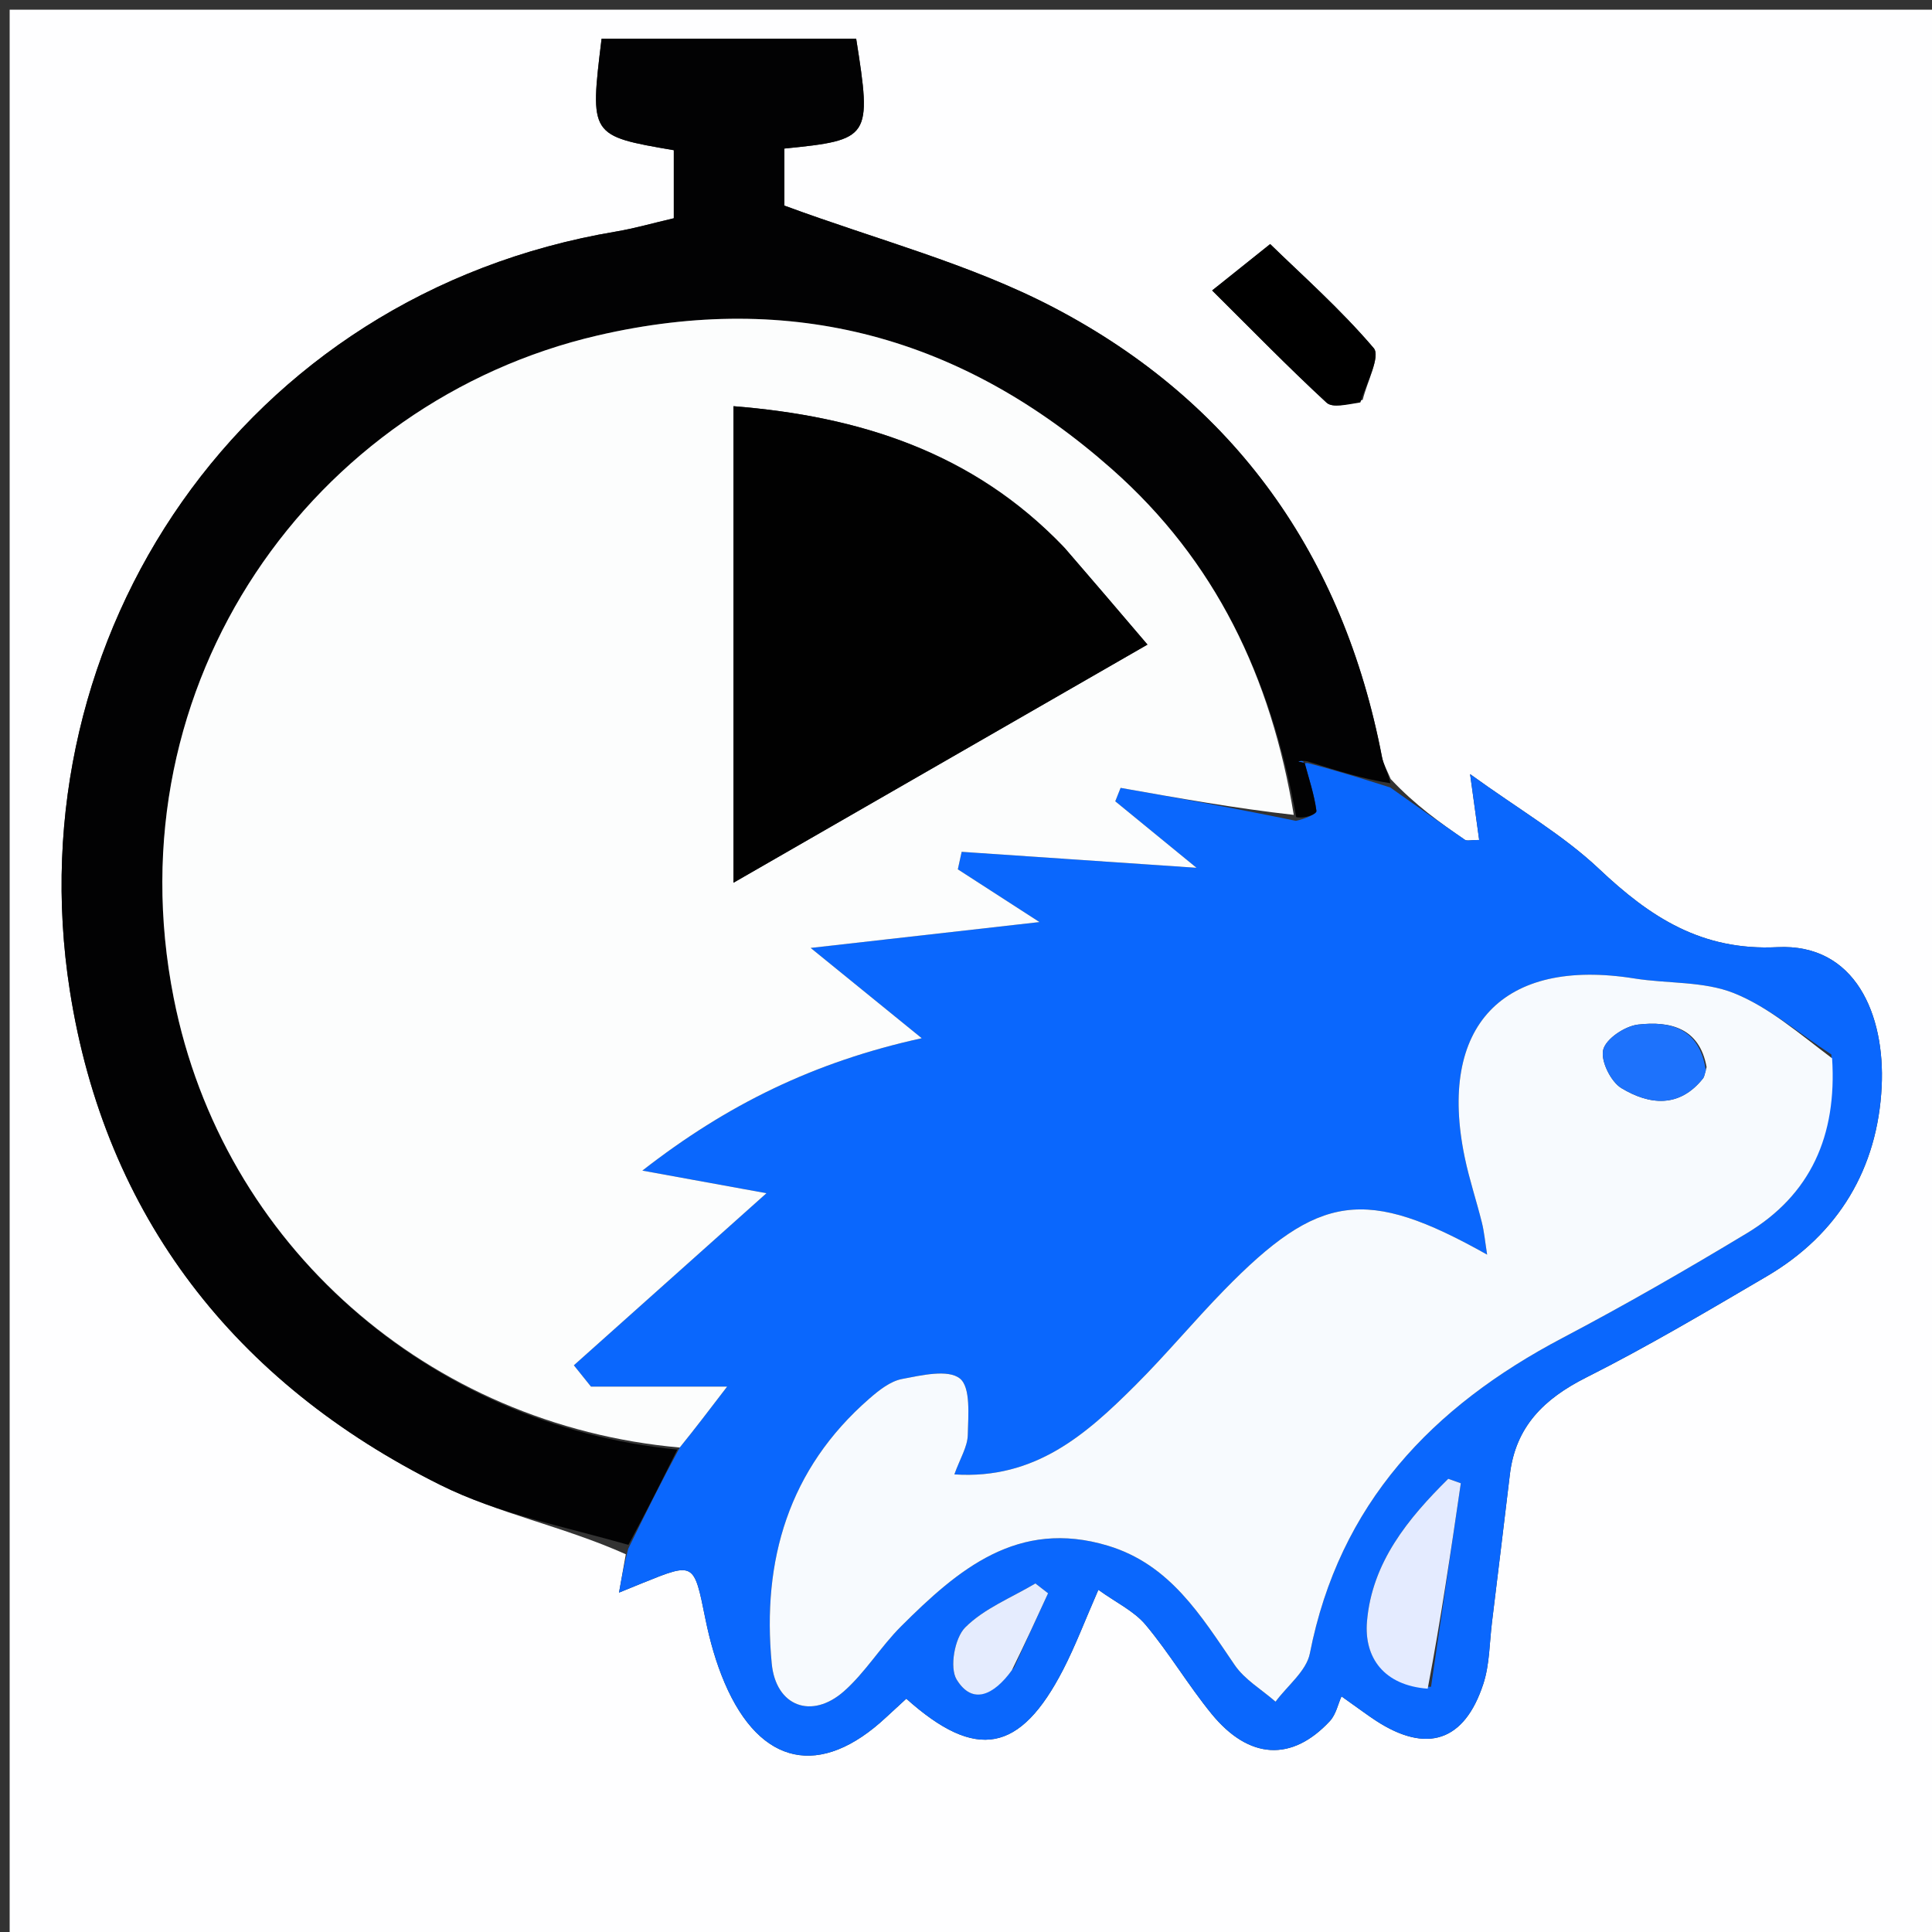 <svg xmlns="http://www.w3.org/2000/svg" xmlns:xlink="http://www.w3.org/1999/xlink" id="Layer_1" x="0px" y="0px" width="100%" viewBox="0 0 200 200" xml:space="preserve"><rect x="0" y="0" width="200" height="200" fill="#333333" stroke="none"/><path fill="#FEFEFF" opacity="1" stroke="none" d="M1,85  C1,56.667 1,28.833 1,1  C67.667,1 134.333,1 201,1  C201,67.667 201,134.333 201,201  C134.333,201 67.667,201 1,201  C1,162.5 1,124 1,85 M64.785,160.897  C64.574,162.088 64.363,163.28 64.082,164.866  C65.265,164.383 65.876,164.133 66.488,163.885  C71.899,161.696 71.831,161.709 73.022,167.581  C73.482,169.848 74.12,172.127 75.031,174.248  C78.709,182.815 84.946,184.098 91.713,177.79  C92.418,177.133 93.131,176.483 93.821,175.848  C101.063,182.327 105.617,181.452 110.06,172.833  C111.337,170.355 112.324,167.726 113.702,164.576  C115.55,165.908 117.4,166.776 118.592,168.197  C121.042,171.12 123.001,174.451 125.414,177.409  C129.296,182.167 133.741,182.392 137.67,178.161  C138.305,177.477 138.513,176.396 138.87,175.607  C140.809,176.98 141.602,177.582 142.434,178.124  C147.695,181.553 151.601,180.293 153.555,174.308  C154.21,172.302 154.187,170.071 154.448,167.941  C155.075,162.837 155.691,157.731 156.303,152.625  C156.897,147.674 159.837,144.798 164.191,142.605  C170.569,139.394 176.73,135.74 182.895,132.122  C190.361,127.741 194.378,120.912 194.79,112.475  C195.152,105.069 192.078,97.651 183.993,98.051  C176.142,98.439 170.824,94.948 165.532,89.948  C161.833,86.453 157.303,83.838 152.184,80.137  C152.652,83.534 152.884,85.215 153.123,86.951  C152.276,86.951 151.86,87.083 151.639,86.931  C149.048,85.151 146.486,83.329 143.964,80.643  C143.655,79.879 143.21,79.14 143.058,78.345  C139.05,57.499 127.811,41.642 109.102,31.845  C100.419,27.299 90.669,24.791 81.201,21.284  C81.201,19.927 81.201,17.64 81.201,15.379  C90.12,14.484 90.256,14.276 88.632,4.01  C79.851,4.01 71.029,4.01 62.276,4.01  C61.048,14.057 61.048,14.057 69.752,15.549  C69.752,17.986 69.752,20.416 69.752,22.594  C67.557,23.104 65.678,23.649 63.761,23.971  C25.077,30.471 1.508,65.888 7.225,102.523  C10.876,125.912 24.339,143.149 45.579,153.72  C51.567,156.7 58.381,158.021 64.785,160.897 M141.069,41.391  C141.504,39.558 142.926,36.884 142.204,36.035  C138.75,31.979 134.715,28.417 131.488,25.267  C129.176,27.115 127.512,28.445 125.48,30.069  C129.551,34.108 133.338,38 137.322,41.68  C137.948,42.258 139.466,41.87 141.069,41.391 z"></path><path fill="#0A67FD" opacity="1" stroke="none" d="M143.916,81.518  C146.486,83.329 149.048,85.151 151.639,86.931  C151.86,87.083 152.276,86.951 153.123,86.951  C152.884,85.215 152.652,83.534 152.184,80.137  C157.303,83.838 161.833,86.453 165.532,89.948  C170.824,94.948 176.142,98.439 183.993,98.051  C192.078,97.651 195.152,105.069 194.79,112.475  C194.378,120.912 190.361,127.741 182.895,132.122  C176.73,135.74 170.569,139.394 164.191,142.605  C159.837,144.798 156.897,147.674 156.303,152.625  C155.691,157.731 155.075,162.837 154.448,167.941  C154.187,170.071 154.21,172.302 153.555,174.308  C151.601,180.293 147.695,181.553 142.434,178.124  C141.602,177.582 140.809,176.98 138.87,175.607  C138.513,176.396 138.305,177.477 137.67,178.161  C133.741,182.392 129.296,182.167 125.414,177.409  C123.001,174.451 121.042,171.12 118.592,168.197  C117.4,166.776 115.55,165.908 113.702,164.576  C112.324,167.726 111.337,170.355 110.06,172.833  C105.617,181.452 101.063,182.327 93.821,175.848  C93.131,176.483 92.418,177.133 91.713,177.79  C84.946,184.098 78.709,182.815 75.031,174.248  C74.12,172.127 73.482,169.848 73.022,167.581  C71.831,161.709 71.899,161.696 66.488,163.885  C65.876,164.133 65.265,164.383 64.082,164.866  C64.363,163.28 64.574,162.088 65.035,160.32  C66.896,156.517 68.506,153.29 70.367,149.848  C71.974,147.859 73.33,146.083 75.274,143.539  C69.812,143.539 65.494,143.539 61.176,143.539  C60.586,142.804 59.997,142.07 59.407,141.335  C65.852,135.577 72.297,129.819 79.346,123.522  C74.83,122.699 71.072,122.015 66.497,121.181  C75.258,114.348 84.3,109.916 95.419,107.476  C91.565,104.344 88.346,101.727 83.92,98.13  C92.375,97.174 99.541,96.364 107.607,95.452  C104.225,93.268 101.69,91.63 99.155,89.993  C99.287,89.388 99.419,88.784 99.551,88.18  C107.32,88.708 115.089,89.236 123.863,89.833  C120.683,87.231 118.068,85.09 115.453,82.95  C115.637,82.487 115.82,82.023 116.004,81.56  C121.97,82.622 127.936,83.685 134.154,84.975  C135.063,84.778 136.32,84.276 136.276,83.945  C136.053,82.252 135.494,80.603 135.033,78.963  C135.013,78.988 134.972,79.037 135.357,78.989  C138.466,79.8 141.191,80.659 143.916,81.518 M189.58,109.155  C186.24,106.985 183.121,104.261 179.493,102.81  C176.362,101.558 172.637,101.842 169.199,101.292  C155.57,99.11 148.8,106.206 151.631,119.825  C152.103,122.097 152.847,124.312 153.406,126.567  C153.644,127.526 153.732,128.523 153.948,129.88  C141.377,122.815 136.518,123.515 126.71,133.565  C123.573,136.78 120.696,140.252 117.515,143.421  C112.458,148.461 107.169,153.184 98.795,152.629  C99.385,150.986 100.157,149.774 100.185,148.546  C100.231,146.526 100.502,143.619 99.371,142.706  C98.151,141.722 95.385,142.369 93.378,142.752  C92.16,142.984 90.982,143.924 89.993,144.785  C81.629,152.065 78.871,161.532 79.888,172.202  C80.314,176.661 84.032,178.021 87.364,175.081  C89.585,173.122 91.171,170.462 93.282,168.356  C99.175,162.478 105.36,157.196 114.689,160.01  C121.142,161.957 124.327,167.265 127.819,172.368  C128.857,173.884 130.616,174.908 132.045,176.157  C133.268,174.499 135.238,172.987 135.597,171.159  C138.643,155.647 148.258,145.603 161.763,138.497  C168.228,135.094 174.57,131.44 180.829,127.668  C187.436,123.686 190.172,117.573 189.58,109.155 M148.141,174.617  C149.168,167.593 150.196,160.57 151.223,153.546  C150.789,153.392 150.355,153.238 149.92,153.084  C145.779,157.185 142.022,161.723 141.508,167.87  C141.199,171.576 143.247,174.475 148.141,174.617 M104.982,172.605  C106.154,170.048 107.325,167.491 108.497,164.935  C108.059,164.596 107.622,164.257 107.184,163.918  C104.714,165.389 101.886,166.501 99.917,168.472  C98.822,169.568 98.277,172.637 99.032,173.867  C100.68,176.552 102.89,175.456 104.982,172.605 z"></path><path fill="#020203" opacity="1" stroke="none" d="M143.94,81.081  C141.191,80.659 138.466,79.8 135.322,78.805  C134.741,78.726 134.578,78.784 134.414,78.843  C134.627,78.875 134.84,78.907 135.053,78.938  C135.494,80.603 136.053,82.252 136.276,83.945  C136.32,84.276 135.063,84.778 134.182,84.584  C131.59,70.075 125.82,58.038 115.095,48.556  C99.662,34.912 82.009,30.051 61.864,34.728  C32.485,41.55 11.502,70.574 17.986,103.326  C23.066,128.992 44.459,147.538 70.117,150.063  C68.506,153.29 66.896,156.517 65.051,159.923  C58.381,158.021 51.567,156.7 45.579,153.72  C24.339,143.149 10.876,125.912 7.225,102.523  C1.508,65.888 25.077,30.471 63.761,23.971  C65.678,23.649 67.557,23.104 69.752,22.594  C69.752,20.416 69.752,17.986 69.752,15.549  C61.048,14.057 61.048,14.057 62.276,4.01  C71.029,4.01 79.851,4.01 88.632,4.01  C90.256,14.276 90.12,14.484 81.201,15.379  C81.201,17.64 81.201,19.927 81.201,21.284  C90.669,24.791 100.419,27.299 109.102,31.845  C127.811,41.642 139.05,57.499 143.058,78.345  C143.21,79.14 143.655,79.879 143.94,81.081 z"></path><path fill="#000000" opacity="1" stroke="none" d="M140.82,41.66  C139.466,41.87 137.948,42.258 137.322,41.68  C133.338,38 129.551,34.108 125.48,30.069  C127.512,28.445 129.176,27.115 131.488,25.267  C134.715,28.417 138.75,31.979 142.204,36.035  C142.926,36.884 141.504,39.558 140.82,41.66 z"></path><path fill="#FCFDFD" opacity="1" stroke="none" d="M70.367,149.848  C44.459,147.538 23.066,128.992 17.986,103.326  C11.502,70.574 32.485,41.55 61.864,34.728  C82.009,30.051 99.662,34.912 115.095,48.556  C125.82,58.038 131.59,70.075 133.93,84.357  C127.936,83.685 121.97,82.622 116.004,81.56  C115.82,82.023 115.637,82.487 115.453,82.95  C118.068,85.09 120.683,87.231 123.863,89.833  C115.089,89.236 107.32,88.708 99.551,88.18  C99.419,88.784 99.287,89.388 99.155,89.993  C101.69,91.63 104.225,93.268 107.607,95.452  C99.541,96.364 92.375,97.174 83.92,98.13  C88.346,101.727 91.565,104.344 95.419,107.476  C84.3,109.916 75.258,114.348 66.497,121.181  C71.072,122.015 74.83,122.699 79.346,123.522  C72.297,129.819 65.852,135.577 59.407,141.335  C59.997,142.07 60.586,142.804 61.176,143.539  C65.494,143.539 69.812,143.539 75.274,143.539  C73.33,146.083 71.974,147.859 70.367,149.848 M109.993,56.497  C100.701,46.789 88.938,43.087 75.931,42.049  C75.931,58.599 75.931,74.717 75.931,91.379  C90.349,83.086 104.214,75.11 118.786,66.728  C115.764,63.181 113.132,60.093 109.993,56.497 z"></path><path fill="#F7FAFE" opacity="1" stroke="none" d="M189.659,109.556  C190.172,117.573 187.436,123.686 180.829,127.668  C174.57,131.44 168.228,135.094 161.763,138.497  C148.258,145.603 138.643,155.647 135.597,171.159  C135.238,172.987 133.268,174.499 132.045,176.157  C130.616,174.908 128.857,173.884 127.819,172.368  C124.327,167.265 121.142,161.957 114.689,160.01  C105.36,157.196 99.175,162.478 93.282,168.356  C91.171,170.462 89.585,173.122 87.364,175.081  C84.032,178.021 80.314,176.661 79.888,172.202  C78.871,161.532 81.629,152.065 89.993,144.785  C90.982,143.924 92.16,142.984 93.378,142.752  C95.385,142.369 98.151,141.722 99.371,142.706  C100.502,143.619 100.231,146.526 100.185,148.546  C100.157,149.774 99.385,150.986 98.795,152.629  C107.169,153.184 112.458,148.461 117.515,143.421  C120.696,140.252 123.573,136.78 126.71,133.565  C136.518,123.515 141.377,122.815 153.948,129.88  C153.732,128.523 153.644,127.526 153.406,126.567  C152.847,124.312 152.103,122.097 151.631,119.825  C148.8,106.206 155.57,99.11 169.199,101.292  C172.637,101.842 176.362,101.558 179.493,102.81  C183.121,104.261 186.24,106.985 189.659,109.556 M176.666,110.462  C175.929,106.385 172.863,105.68 169.569,106.065  C168.218,106.222 166.268,107.515 165.968,108.654  C165.67,109.786 166.74,111.975 167.848,112.643  C170.708,114.367 173.822,114.751 176.298,111.636  C176.399,111.509 176.442,111.337 176.666,110.462 z"></path><path fill="#E4EBFF" opacity="1" stroke="none" d="M147.795,174.812  C143.247,174.475 141.199,171.576 141.508,167.87  C142.022,161.723 145.779,157.185 149.92,153.084  C150.355,153.238 150.789,153.392 151.223,153.546  C150.196,160.57 149.168,167.593 147.795,174.812 z"></path><path fill="#E5ECFE" opacity="1" stroke="none" d="M104.745,172.911  C102.89,175.456 100.68,176.552 99.032,173.867  C98.277,172.637 98.822,169.568 99.917,168.472  C101.886,166.501 104.714,165.389 107.184,163.918  C107.622,164.257 108.059,164.596 108.497,164.935  C107.325,167.491 106.154,170.048 104.745,172.911 z"></path><path fill="#0A67FD" opacity="1" stroke="none" d="M135.033,78.963  C134.84,78.907 134.627,78.875 134.414,78.843  C134.578,78.784 134.741,78.726 134.938,78.852  C134.972,79.037 135.013,78.988 135.033,78.963 z"></path><path fill="#010101" opacity="1" stroke="none" d="M110.247,56.751  C113.132,60.093 115.764,63.181 118.786,66.728  C104.214,75.11 90.349,83.086 75.931,91.379  C75.931,74.717 75.931,58.599 75.931,42.049  C88.938,43.087 100.701,46.789 110.247,56.751 z"></path><path fill="#1D72FC" opacity="1" stroke="none" d="M176.589,110.824  C176.442,111.337 176.399,111.509 176.298,111.636  C173.822,114.751 170.708,114.367 167.848,112.643  C166.74,111.975 165.67,109.786 165.968,108.654  C166.268,107.515 168.218,106.222 169.569,106.065  C172.863,105.68 175.929,106.385 176.589,110.824 z"></path></svg>